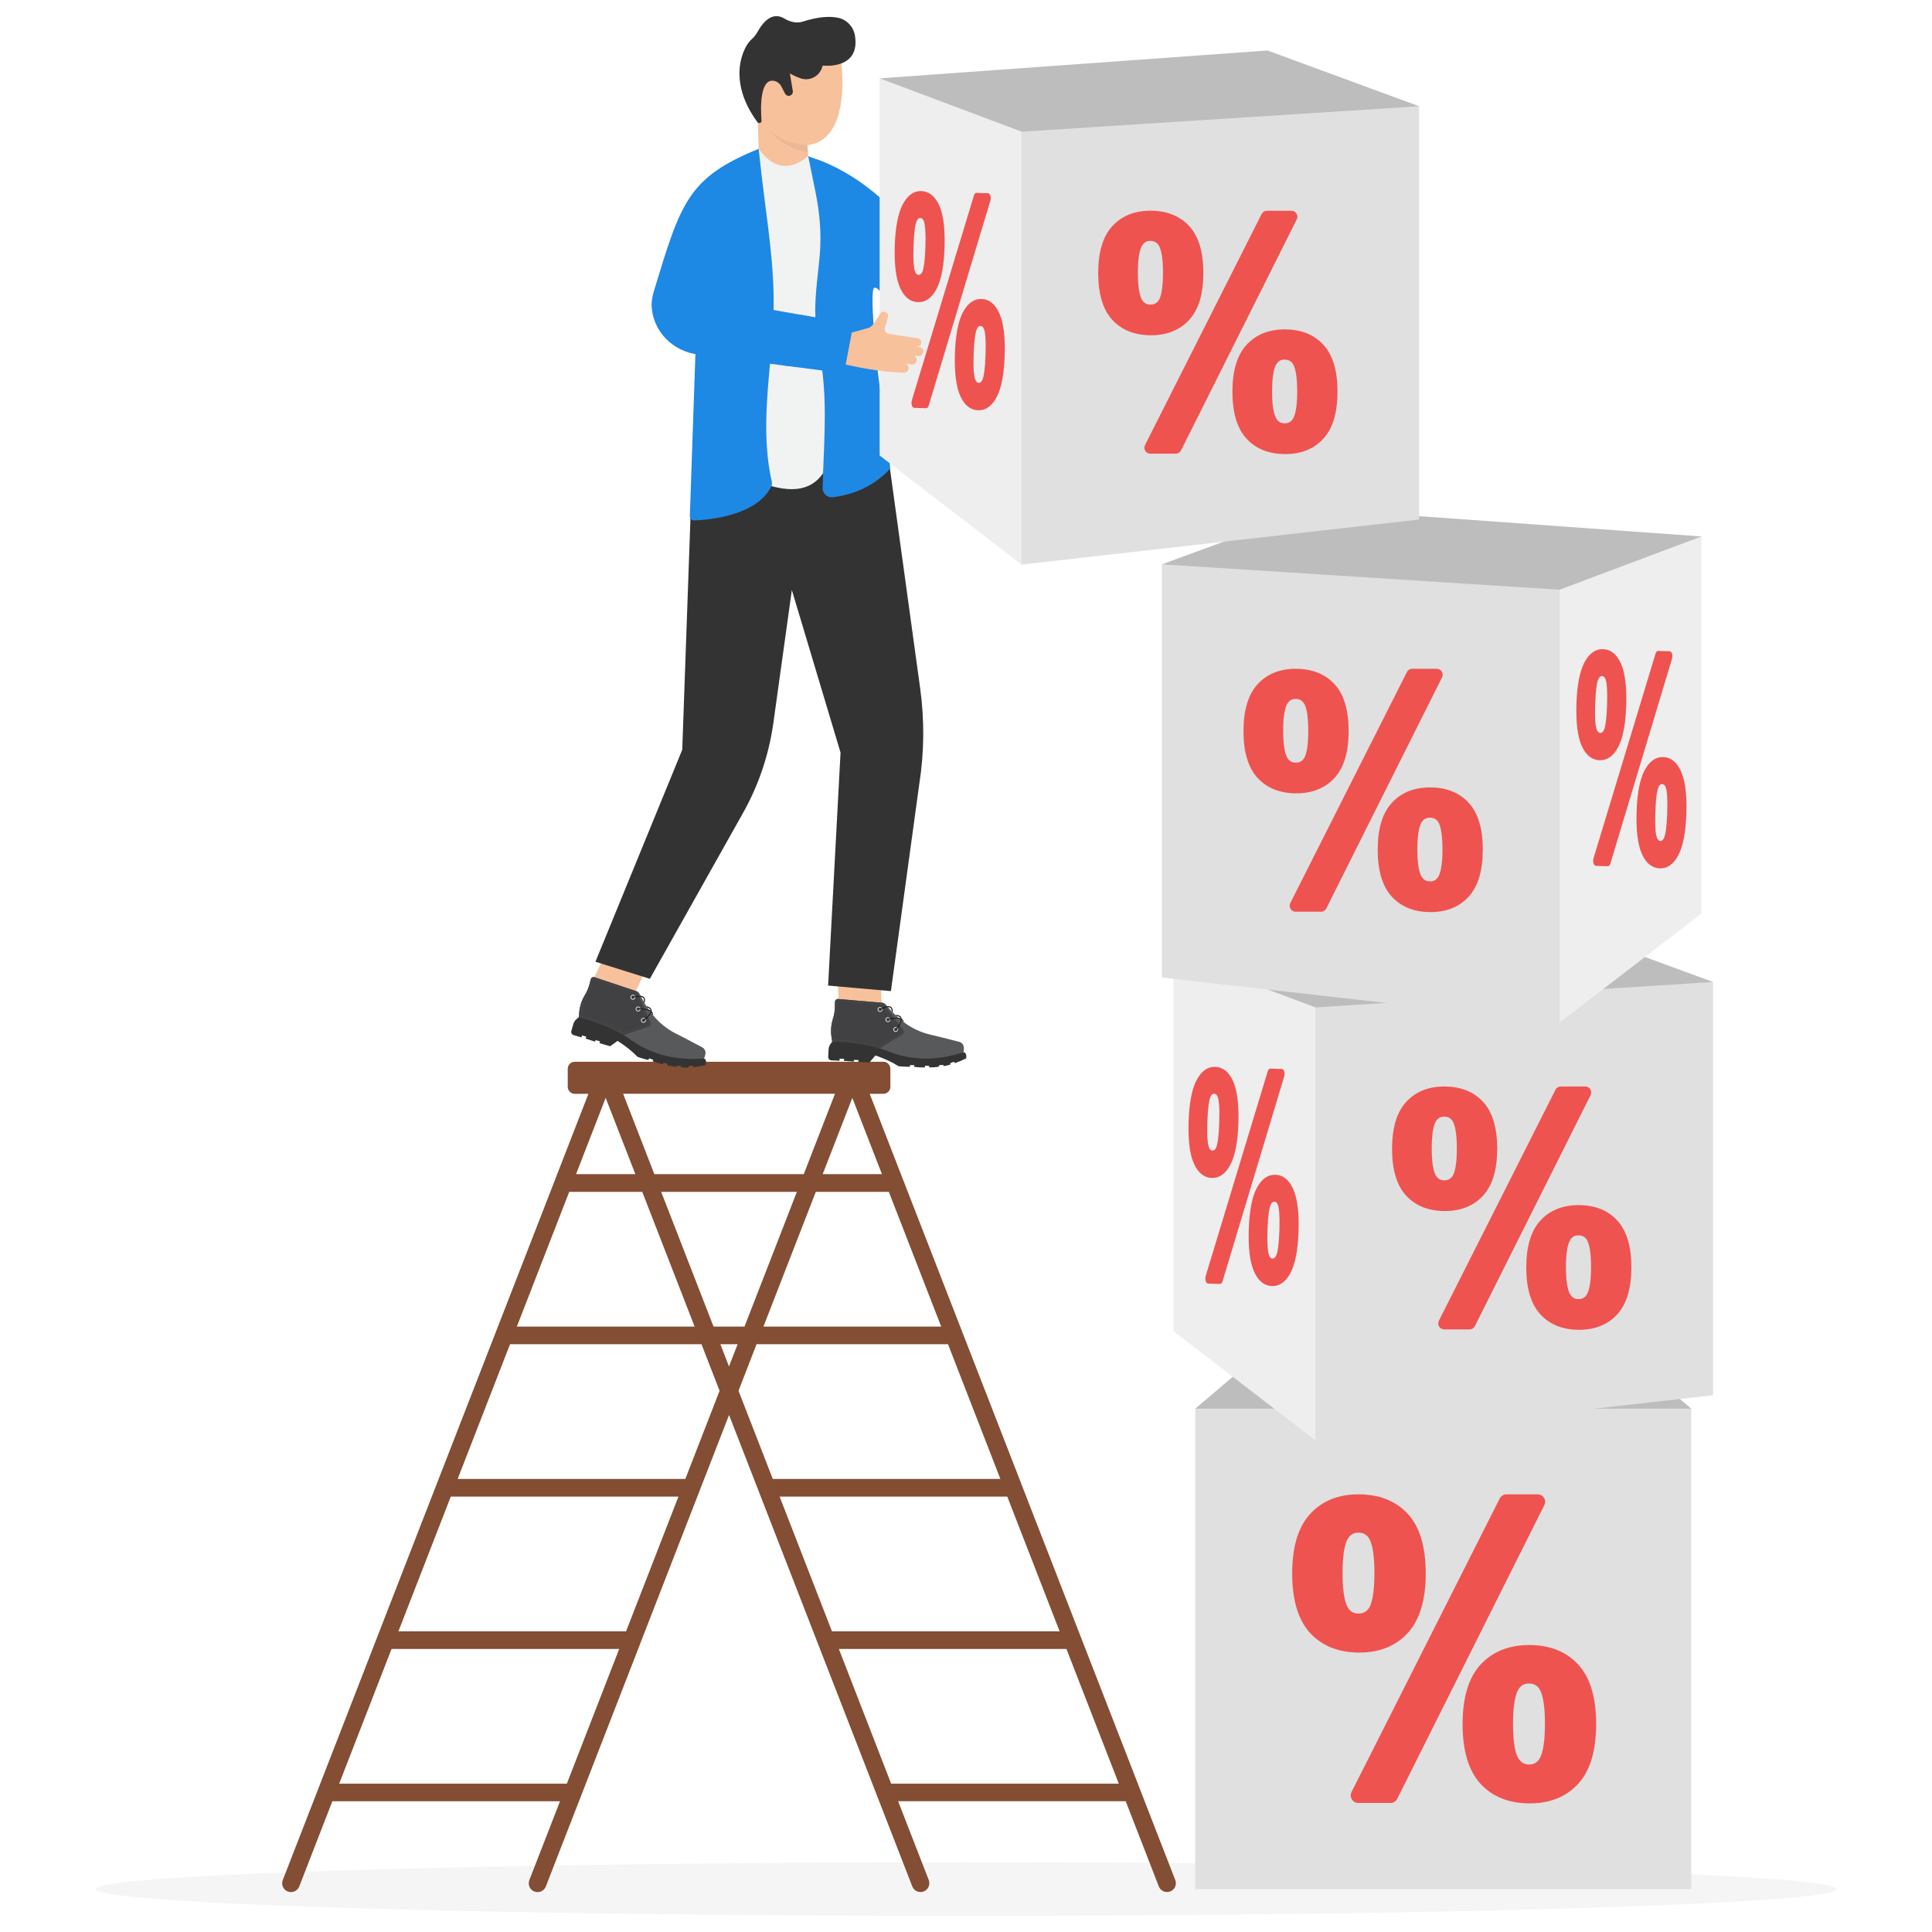 <svg width="698" height="698" viewBox="0 0 698 698" fill="none" xmlns="http://www.w3.org/2000/svg">
<path d="M348.996 692.183C522.674 692.183 663.468 687.85 663.468 682.504C663.468 677.159 522.674 672.825 348.996 672.825C175.317 672.825 34.523 677.159 34.523 682.504C34.523 687.85 175.317 692.183 348.996 692.183Z" fill="#F5F5F5"/>
<path d="M583.197 485.226H459.674L431.824 508.934C496.459 535.947 558.93 551.024 611.024 508.934L583.197 485.226Z" fill="#BDBDBD"/>
<path d="M611.024 508.935H431.824V682.527H611.024V508.935Z" fill="#E0E0E0"/>
<path d="M557.816 541.158C557.328 540.343 556.467 539.878 555.513 539.878H544.252C543.228 539.878 542.298 540.436 541.832 541.367L488.296 647.417C487.877 648.254 487.9 649.255 488.412 650.069C488.901 650.883 489.761 651.372 490.715 651.372H502.372C503.396 651.372 504.326 650.813 504.792 649.883L557.909 543.833C558.375 542.949 558.328 541.972 557.816 541.158ZM508.654 546.974C504.35 542.274 498.324 539.878 490.808 539.878C483.503 539.878 477.616 542.274 473.289 546.998C469.008 551.697 466.844 558.91 466.844 568.449C466.844 578.035 469.008 585.271 473.289 589.948C477.593 594.648 483.596 597.044 491.134 597.044C498.44 597.044 504.35 594.648 508.654 589.925C512.935 585.225 515.099 578.012 515.099 568.473C515.099 558.864 512.935 551.628 508.654 546.974ZM487.109 581.037C486.155 579.617 485.038 576.267 485.038 568.333C485.038 560.376 486.178 557.025 487.109 555.653C488.016 554.327 489.203 553.722 490.808 553.722C492.46 553.722 493.647 554.35 494.554 555.699C495.462 557.072 496.555 560.376 496.555 568.333C496.555 576.29 495.462 579.641 494.554 581.013C493.647 582.34 492.437 582.945 490.785 582.945C489.18 582.945 488.016 582.316 487.109 581.037ZM570.241 601.442C565.936 596.718 559.98 594.322 552.512 594.322C545.113 594.322 539.18 596.718 534.852 601.442C530.571 606.141 528.407 613.354 528.407 622.893C528.407 632.479 530.571 639.738 534.852 644.415C539.157 649.138 545.159 651.535 552.721 651.535C560.027 651.535 565.913 649.138 570.218 644.415C574.499 639.715 576.662 632.479 576.662 622.893C576.686 613.354 574.522 606.141 570.241 601.442ZM548.696 635.457C547.742 634.085 546.625 630.781 546.625 622.847C546.625 614.89 547.765 611.539 548.719 610.143C549.58 608.84 550.767 608.235 552.395 608.235C554.047 608.235 555.257 608.84 556.141 610.143C557.072 611.563 558.165 614.913 558.165 622.87C558.165 630.827 557.025 634.178 556.095 635.574C555.234 636.877 554.047 637.482 552.419 637.482C550.79 637.458 549.627 636.807 548.696 635.457Z" fill="#EF5350"/>
<path d="M447.666 386.18L423.98 344.719L564.069 334.645L618.885 354.77L563.79 386.18H447.666Z" fill="#BDBDBD"/>
<path d="M423.98 480.968L475.237 520.359C506.228 474.291 505.46 422.01 475.237 363.96L423.98 344.695V480.968Z" fill="#EEEEEE"/>
<path d="M618.887 504.073L475.215 520.359V363.961L618.887 354.771V504.073Z" fill="#E0E0E0"/>
<path d="M574.564 393.532C574.168 392.904 573.494 392.531 572.749 392.531H563.884C563.07 392.531 562.349 392.973 561.977 393.695L519.841 477.175C519.515 477.85 519.538 478.618 519.934 479.269C520.329 479.898 521.004 480.293 521.748 480.293H530.939C531.753 480.293 532.474 479.851 532.847 479.107L574.68 395.602C574.983 394.951 574.959 394.16 574.564 393.532ZM535.848 398.115C532.451 394.416 527.728 392.531 521.795 392.531C516.048 392.531 511.395 394.416 507.998 398.139C504.624 401.838 502.926 407.515 502.926 415.03C502.926 422.592 504.624 428.269 507.998 431.945C511.395 435.644 516.118 437.529 522.051 437.529C527.798 437.529 532.451 435.644 535.848 431.922C539.222 428.222 540.92 422.545 540.92 415.03C540.92 407.468 539.222 401.791 535.848 398.115ZM518.887 424.918C518.142 423.802 517.258 421.173 517.258 414.914C517.258 408.655 518.142 406.026 518.887 404.932C519.608 403.885 520.539 403.42 521.795 403.42C523.098 403.42 524.029 403.909 524.75 404.979C525.471 406.072 526.332 408.678 526.332 414.937C526.332 421.196 525.471 423.848 524.773 424.918C524.052 425.965 523.098 426.431 521.795 426.431C520.515 426.431 519.608 425.942 518.887 424.918ZM584.336 440.996C580.939 437.273 576.262 435.388 570.376 435.388C564.536 435.388 559.883 437.273 556.486 440.996C553.112 444.695 551.413 450.372 551.413 457.887C551.413 465.449 553.112 471.149 556.486 474.825C559.883 478.548 564.606 480.433 570.539 480.433C576.286 480.433 580.939 478.548 584.313 474.825C587.686 471.126 589.385 465.426 589.385 457.887C589.408 450.372 587.709 444.695 584.336 440.996ZM567.374 467.776C566.63 466.705 565.746 464.1 565.746 457.841C565.746 451.582 566.63 448.953 567.374 447.836C568.049 446.812 568.98 446.324 570.283 446.324C571.586 446.324 572.54 446.812 573.238 447.813C573.959 448.93 574.82 451.559 574.82 457.841C574.82 464.1 573.936 466.729 573.191 467.845C572.516 468.869 571.586 469.335 570.283 469.335C569.026 469.335 568.096 468.846 567.374 467.776Z" fill="#EF5350"/>
<path d="M463.977 387.134C463.814 386.552 463.488 386.203 463.139 386.203L458.928 386.064C458.556 386.04 458.184 386.436 457.997 387.087L435.615 460.936C435.429 461.517 435.429 462.215 435.592 462.797C435.754 463.379 436.08 463.728 436.429 463.728L440.78 463.867C441.152 463.891 441.525 463.495 441.711 462.844L463.93 388.995C464.14 388.414 464.14 387.716 463.977 387.134ZM445.503 390.624C443.991 387.273 441.804 385.505 439.012 385.435C436.29 385.342 434.033 386.971 432.311 390.228C430.613 393.462 429.635 398.511 429.426 405.212C429.217 411.959 429.845 417.055 431.334 420.382C432.823 423.732 435.01 425.477 437.825 425.57C440.547 425.663 442.804 424.035 444.526 420.777C446.224 417.543 447.202 412.495 447.411 405.794C447.644 399.07 446.992 393.951 445.503 390.624ZM436.685 414.286C436.359 413.286 436.01 410.912 436.197 405.328C436.383 399.744 436.871 397.394 437.267 396.441C437.639 395.533 438.081 395.114 438.686 395.138C439.291 395.161 439.733 395.626 440.036 396.58C440.338 397.557 440.687 399.907 440.501 405.491C440.315 411.075 439.826 413.425 439.477 414.379C439.105 415.287 438.64 415.705 438.035 415.682C437.43 415.659 436.988 415.217 436.685 414.286ZM467.234 429.642C465.745 426.268 463.558 424.5 460.789 424.43C458.021 424.337 455.764 425.966 454.042 429.223C452.344 432.457 451.366 437.506 451.157 444.207C450.948 450.954 451.576 456.05 453.065 459.4C454.554 462.774 456.741 464.542 459.556 464.635C462.278 464.728 464.535 463.1 466.257 459.842C467.956 456.608 468.933 451.536 469.142 444.789C469.375 438.088 468.723 432.992 467.234 429.642ZM458.416 453.258C458.09 452.281 457.741 449.954 457.928 444.37C458.114 438.786 458.602 436.459 458.998 435.459C459.347 434.551 459.812 434.133 460.417 434.156C461.045 434.179 461.464 434.621 461.767 435.529C462.069 436.529 462.418 438.902 462.232 444.486C462.046 450.07 461.557 452.397 461.162 453.397C460.813 454.305 460.347 454.7 459.742 454.7C459.161 454.7 458.742 454.235 458.416 453.258Z" fill="#EF5350"/>
<path d="M591.012 235.272L614.698 193.811L474.609 183.736L419.793 203.885L474.888 235.272H591.012Z" fill="#BDBDBD"/>
<path d="M614.697 330.06L563.441 369.451C532.45 323.383 533.217 271.102 563.441 213.052L614.697 193.811V330.06Z" fill="#EEEEEE"/>
<path d="M419.793 353.165L563.465 369.451V213.053L419.793 203.886V353.165Z" fill="#E0E0E0"/>
<path d="M520.888 242.625C520.493 241.996 519.818 241.624 519.073 241.624H510.209C509.394 241.624 508.673 242.066 508.301 242.787L466.165 326.268C465.839 326.943 465.862 327.711 466.258 328.362C466.653 328.99 467.328 329.386 468.073 329.386H477.263C478.077 329.386 478.799 328.944 479.171 328.199L521.004 244.695C521.307 244.044 521.284 243.276 520.888 242.625ZM482.172 247.208C478.775 243.509 474.052 241.624 468.119 241.624C462.372 241.624 457.719 243.509 454.322 247.231C450.948 250.931 449.25 256.608 449.25 264.123C449.25 271.685 450.948 277.362 454.322 281.038C457.719 284.737 462.442 286.622 468.375 286.622C474.122 286.622 478.775 284.737 482.172 281.014C485.546 277.315 487.244 271.638 487.244 264.123C487.244 256.584 485.546 250.884 482.172 247.208ZM465.211 274.011C464.466 272.894 463.582 270.265 463.582 264.007C463.582 257.748 464.466 255.119 465.211 254.025C465.932 252.978 466.863 252.513 468.119 252.513C469.422 252.513 470.353 253.001 471.074 254.072C471.795 255.165 472.656 257.771 472.656 264.03C472.656 270.289 471.795 272.941 471.097 274.011C470.376 275.058 469.422 275.524 468.119 275.524C466.863 275.524 465.932 275.035 465.211 274.011ZM530.66 290.088C527.263 286.366 522.587 284.481 516.7 284.481C510.86 284.481 506.207 286.366 502.81 290.088C499.436 293.788 497.738 299.465 497.738 306.98C497.738 314.542 499.436 320.242 502.81 323.918C506.207 327.641 510.93 329.525 516.863 329.525C522.61 329.525 527.263 327.641 530.637 323.918C534.01 320.219 535.709 314.518 535.709 306.98C535.732 299.488 534.034 293.788 530.66 290.088ZM513.699 316.868C512.954 315.798 512.07 313.192 512.07 306.934C512.07 300.675 512.954 298.046 513.699 296.929C514.373 295.905 515.304 295.417 516.607 295.417C517.91 295.417 518.864 295.905 519.562 296.906C520.283 298.022 521.144 300.652 521.144 306.934C521.144 313.192 520.26 315.821 519.515 316.938C518.841 317.962 517.91 318.427 516.607 318.427C515.351 318.451 514.42 317.939 513.699 316.868Z" fill="#EF5350"/>
<path d="M604.09 236.226C603.927 235.644 603.602 235.295 603.253 235.295L599.041 235.155C598.669 235.132 598.297 235.528 598.111 236.179L575.728 310.028C575.542 310.609 575.542 311.307 575.705 311.889C575.868 312.471 576.194 312.82 576.543 312.82L580.893 312.959C581.266 312.982 581.638 312.587 581.824 311.935L604.044 238.087C604.253 237.505 604.253 236.807 604.09 236.226ZM585.617 239.716C584.104 236.365 581.917 234.597 579.125 234.527C576.403 234.434 574.146 236.063 572.424 239.32C570.726 242.554 569.749 247.603 569.539 254.304C569.33 261.051 569.958 266.147 571.447 269.474C572.936 272.824 575.123 274.569 577.939 274.662C580.661 274.755 582.918 273.127 584.639 269.869C586.338 266.635 587.315 261.586 587.524 254.886C587.734 248.161 587.106 243.043 585.617 239.716ZM576.798 263.401C576.473 262.401 576.124 260.027 576.31 254.443C576.496 248.859 576.985 246.51 577.38 245.556C577.752 244.648 578.194 244.229 578.799 244.253C579.404 244.276 579.846 244.741 580.149 245.695C580.451 246.672 580.8 249.022 580.614 254.606C580.428 260.19 579.939 262.54 579.59 263.494C579.218 264.402 578.753 264.82 578.148 264.797C577.543 264.751 577.101 264.309 576.798 263.401ZM607.348 278.734C605.858 275.36 603.671 273.592 600.903 273.522C598.134 273.429 595.877 275.058 594.155 278.315C592.457 281.549 591.48 286.598 591.27 293.299C591.061 300.046 591.689 305.142 593.178 308.492C594.667 311.866 596.854 313.634 599.67 313.727C602.392 313.82 604.649 312.191 606.37 308.934C608.069 305.7 609.046 300.628 609.255 293.88C609.488 287.18 608.837 282.084 607.348 278.734ZM598.53 302.373C598.204 301.396 597.855 299.069 598.041 293.485C598.227 287.901 598.716 285.574 599.111 284.574C599.46 283.666 599.926 283.248 600.53 283.271C601.159 283.294 601.577 283.736 601.88 284.644C602.182 285.644 602.531 288.017 602.345 293.601C602.159 299.185 601.671 301.512 601.275 302.512C600.926 303.42 600.461 303.815 599.856 303.815C599.274 303.792 598.855 303.327 598.53 302.373Z" fill="#EF5350"/>
<path d="M424.611 679.246L411.838 646.37V646.347L369.05 536.273C369.05 536.273 369.05 536.273 369.05 536.249L326.263 426.198C326.263 426.175 326.263 426.175 326.24 426.151L314.211 395.183H319.143C320.539 395.183 321.679 394.043 321.679 392.647V386.133C321.679 384.737 320.539 383.597 319.143 383.597H207.649C206.253 383.597 205.113 384.737 205.113 386.133V392.647C205.113 394.043 206.253 395.183 207.649 395.183H212.582L200.553 426.128C200.53 426.151 200.53 426.175 200.53 426.221L157.742 536.226C157.742 536.249 157.719 536.273 157.719 536.273L114.955 646.324C114.955 646.347 114.932 646.37 114.932 646.394L102.158 679.246C101.856 680.037 101.879 680.898 102.205 681.689C102.554 682.48 103.182 683.062 103.973 683.364C104.345 683.504 104.741 683.574 105.136 683.574C106.463 683.574 107.626 682.783 108.115 681.55L120.074 650.768H202.321L191.246 679.246C190.944 680.037 190.967 680.898 191.293 681.689C191.642 682.48 192.27 683.062 193.061 683.364C193.433 683.504 193.829 683.574 194.225 683.574C195.551 683.574 196.714 682.783 197.203 681.55L209.93 648.813L231.312 593.788C231.335 593.765 231.335 593.741 231.335 593.695L263.396 511.214L274.076 538.692L329.59 681.526C330.079 682.759 331.242 683.551 332.568 683.551C332.964 683.551 333.359 683.481 333.731 683.341C335.36 682.713 336.174 680.852 335.546 679.223L324.471 650.745H406.696L418.655 681.526C419.143 682.759 420.307 683.551 421.633 683.551C422.028 683.551 422.424 683.481 422.796 683.341C423.587 683.039 424.216 682.434 424.565 681.643C424.89 680.921 424.914 680.037 424.611 679.246ZM363.908 540.693L382.824 589.367H300.576L281.661 540.693H363.908ZM268.98 479.269H257.789L238.873 430.595H287.896L268.98 479.269ZM275.821 479.269L294.737 430.595H321.121L340.037 479.269H275.821ZM290.386 424.197H236.407L225.123 395.16H301.67L290.386 424.197ZM232.033 430.595L250.949 479.269H186.733L205.648 430.595H232.033ZM266.491 485.644L263.373 493.671L260.255 485.644H266.491ZM297.226 424.197L307.929 396.649L318.631 424.197H297.226ZM229.543 424.197H208.115L218.817 396.649L229.543 424.197ZM143.945 589.367L162.861 540.693H245.109L226.193 589.367H143.945ZM141.456 595.742H223.703L204.788 644.416H122.54L141.456 595.742ZM165.351 534.318L184.266 485.644H253.438L259.976 502.466L247.598 534.318H165.351ZM273.331 485.644H342.503L361.419 534.318H279.194L266.817 502.466L273.331 485.644ZM303.066 595.742H385.29L404.206 644.416H321.959L303.066 595.742Z" fill="#834E34"/>
<path d="M291.994 56.421C285.41 67.659 279.454 66.542 274.079 53.769L273.684 40.855L290.878 41.972L291.994 56.421Z" fill="#F7C19B"/>
<path d="M303.765 21.427C303.765 21.427 306.72 39.599 299.437 48.37C295.668 52.907 289.014 53.791 284.081 50.557C280.312 48.091 274.891 43.647 271.238 36.9C270.912 36.318 274.844 21.078 274.844 21.078L279.451 16.472L293.853 17.053L303.765 21.427Z" fill="#F7C19B"/>
<path d="M286.432 32.898L285.362 26.523C285.362 26.523 287.084 27.57 289.271 28.315C292.435 29.385 295.902 27.663 296.972 24.476L297.228 23.685C297.228 23.685 310.885 25.383 308.884 12.889C308.373 9.725 306.023 7.142 302.882 6.444C300.113 5.839 295.971 5.886 289.992 7.817C287.758 8.538 285.292 7.863 283.291 6.653C281.104 5.351 277.451 4.815 273.775 11.353C273.147 12.493 272.332 13.517 271.355 14.378C268.633 16.798 262.374 28.873 273.659 44.136C274.147 44.788 275.194 44.415 275.124 43.601C274.752 38.575 274.589 28.431 279.545 29.199C280.732 29.385 281.732 30.176 282.291 31.246L283.64 33.829C284.012 34.527 284.873 34.829 285.594 34.48C286.199 34.201 286.548 33.55 286.432 32.898Z" fill="#333333"/>
<path d="M376.637 89.669L379.964 84.109C380.499 83.225 380.639 82.154 380.359 81.177L379.15 76.919C378.917 76.105 379.382 75.267 380.173 75.011C380.825 74.802 381.546 75.058 381.918 75.64L384.082 78.944C384.664 79.828 385.874 79.99 386.665 79.316L394.715 72.429C395.343 71.894 396.297 71.94 396.832 72.568C397.367 73.173 397.367 74.104 396.786 74.662L392.598 78.897L397.344 74.127C398.019 73.429 399.159 73.476 399.787 74.22C400.369 74.895 400.299 75.895 399.671 76.501L392.505 83.364L398.158 77.85C398.81 77.198 399.88 77.222 400.508 77.897C401.137 78.571 401.09 79.618 400.439 80.223L392.691 87.459L398.531 81.968C399.182 81.363 400.206 81.386 400.834 82.015C401.439 82.643 401.462 83.62 400.881 84.272C396.506 89.134 391.016 93.788 384.92 98.348L376.637 89.669Z" fill="#F7C19B"/>
<path d="M221.935 337.841L211.684 359.451L225.852 366.172L236.103 344.563L221.935 337.841Z" fill="#F7C19B"/>
<path d="M212.278 365.216L209.137 367.449L208.253 368.217C207.741 368.659 207.346 369.264 207.16 369.916L206.415 372.475C206.229 373.103 206.601 373.778 207.23 373.964L210.068 374.802L210.277 374.08L211.813 374.522L211.604 375.244L215.001 376.337L215.163 375.756L216.769 376.221L216.583 376.872L220.422 377.989L223.121 376.058C225.913 377.85 228.332 379.734 230.287 381.782C230.38 381.898 234.242 383.061 234.289 382.968L234.452 382.387L235.964 382.829L235.801 383.41C237.011 383.876 238.244 384.225 239.5 384.504L239.687 383.899L241.152 384.341L241.013 384.83C242.316 385.202 243.502 385.411 244.549 385.411L244.689 384.946L246.225 385.202L246.108 385.621C247.016 385.76 247.876 385.76 248.737 385.667L248.807 385.155L250.273 384.992L250.413 385.551C252.018 385.388 253.484 385.155 254.81 384.83C254.81 384.83 255.624 382.945 254.438 382.48L239.384 376.198L220.212 367.566L212.278 365.216Z" fill="#333333"/>
<path d="M209.788 362.936C209.509 363.89 209.323 364.89 209.253 365.891L209.137 367.45C215.163 369.102 220.607 371.196 225.214 373.918C226.168 374.476 227.099 375.081 227.983 375.709C235.544 381.107 244.386 383.201 254.39 382.433L254.809 381.037C255.112 379.99 254.646 378.897 253.692 378.385L247.41 375.058C246.294 374.476 245.154 373.918 244.037 373.336C240.872 371.731 238.174 369.497 235.87 366.705C235.754 366.542 235.614 366.403 235.498 366.24C235.428 366.147 235.358 366.054 235.288 365.961C234.684 367.357 232.752 368.753 232.636 368.822C232.59 368.869 232.496 368.869 232.45 368.846C232.427 368.822 232.38 368.799 232.38 368.776C232.31 368.683 232.334 368.566 232.427 368.497C233.101 368.008 234.66 366.705 235.009 365.588C234.963 365.518 234.916 365.449 234.846 365.379C233.776 364.704 231.659 364.588 230.775 364.611C230.658 364.611 230.589 364.518 230.565 364.425C230.565 364.309 230.658 364.216 230.751 364.216C230.868 364.216 232.892 364.169 234.358 364.727C234.172 364.471 234.009 364.216 233.823 363.96C233.706 363.797 233.613 363.634 233.497 363.448C233.264 363.099 233.032 362.726 232.822 362.354C232.729 362.215 232.636 362.052 232.566 361.889C232.241 361.33 231.938 360.749 231.636 360.167C230.682 359.958 229.286 360.26 228.681 360.446C228.588 360.47 228.471 360.423 228.448 360.307C228.425 360.214 228.471 360.097 228.564 360.074C228.657 360.051 230.17 359.585 231.426 359.748C231.31 359.516 231.194 359.26 231.077 359.027C230.891 358.632 230.542 358.329 230.123 358.189L214.767 353.048C214.209 352.861 213.604 353.187 213.441 353.769L212.952 355.607C212.603 356.98 212.045 358.283 211.301 359.492C210.672 360.563 210.137 361.726 209.788 362.936Z" fill="#58595B"/>
<path d="M232.358 368.776C232.381 368.8 232.404 368.823 232.428 368.846C232.498 368.869 232.567 368.869 232.614 368.823C232.707 368.753 234.638 367.38 235.266 365.961C235.173 365.845 235.08 365.728 234.987 365.589C234.638 366.706 233.079 368.009 232.404 368.497C232.311 368.567 232.288 368.683 232.358 368.776ZM230.566 364.449C230.566 364.565 230.659 364.635 230.776 364.635C231.66 364.612 233.754 364.728 234.847 365.403C234.685 365.193 234.545 364.961 234.382 364.751C232.916 364.216 230.892 364.239 230.776 364.239C230.659 364.239 230.566 364.332 230.566 364.449Z" fill="#231F20"/>
<path d="M228.472 360.33C228.495 360.423 228.611 360.493 228.705 360.469C229.309 360.283 230.705 359.981 231.659 360.19C231.59 360.051 231.52 359.911 231.45 359.771C230.217 359.632 228.681 360.074 228.588 360.097C228.495 360.12 228.425 360.237 228.472 360.33Z" fill="#303030"/>
<path d="M209.788 362.936C209.509 363.89 209.323 364.89 209.253 365.891L209.137 367.45C215.163 369.102 220.607 371.196 225.214 373.918L234.451 370.87C234.986 370.684 235.242 370.102 235.033 369.59L230.147 358.189L214.791 353.048C214.232 352.861 213.627 353.187 213.464 353.769L212.976 355.607C212.627 356.98 212.068 358.283 211.324 359.492C210.672 360.563 210.137 361.726 209.788 362.936Z" fill="#414042"/>
<path d="M229.659 358.794L229.799 358.724L229.752 358.585L229.59 358.538L229.543 358.701L229.613 358.724L229.659 358.794Z" fill="#58595B"/>
<path d="M209.812 366.495L209.975 366.518L209.952 366.751L209.789 366.728L209.812 366.495ZM209.859 366.03L210.022 366.053L209.998 366.285L209.836 366.262L209.859 366.03ZM209.905 365.564L210.068 365.587C210.068 365.657 210.045 365.75 210.045 365.82L209.882 365.797C209.882 365.704 209.882 365.634 209.905 365.564ZM209.952 365.099L210.115 365.122C210.115 365.192 210.092 365.285 210.092 365.355L209.929 365.332C209.929 365.238 209.929 365.169 209.952 365.099ZM210.022 364.634L210.185 364.657C210.161 364.727 210.161 364.82 210.138 364.889L209.975 364.866C209.998 364.773 209.998 364.703 210.022 364.634ZM210.115 364.168L210.278 364.215C210.254 364.285 210.254 364.378 210.231 364.447L210.068 364.424C210.068 364.308 210.092 364.238 210.115 364.168ZM210.208 363.703L210.371 363.749C210.347 363.819 210.324 363.889 210.324 363.982L210.161 363.936C210.185 363.842 210.185 363.773 210.208 363.703ZM210.324 363.238L210.487 363.284C210.464 363.354 210.441 363.424 210.417 363.517L210.254 363.47C210.278 363.4 210.301 363.331 210.324 363.238ZM210.394 363.028C210.417 362.958 210.441 362.889 210.464 362.795L210.627 362.842C210.603 362.912 210.58 362.982 210.557 363.075L210.394 363.028ZM210.534 362.563C210.557 362.493 210.58 362.423 210.603 362.33L210.766 362.4C210.743 362.47 210.72 362.54 210.696 362.609L210.534 362.563ZM210.696 362.121C210.72 362.051 210.743 361.981 210.79 361.911L210.952 361.981C210.929 362.051 210.906 362.121 210.859 362.191L210.696 362.121ZM210.859 361.702C210.883 361.632 210.929 361.562 210.952 361.493L211.115 361.562C211.092 361.632 211.045 361.702 211.022 361.772L210.859 361.702ZM211.045 361.26C211.069 361.19 211.115 361.12 211.139 361.05L211.301 361.12C211.278 361.19 211.232 361.26 211.208 361.33L211.045 361.26ZM211.255 360.841C211.301 360.771 211.325 360.701 211.371 360.632L211.534 360.701C211.488 360.771 211.464 360.841 211.418 360.911L211.255 360.841ZM211.464 360.422C211.511 360.352 211.534 360.283 211.581 360.213L211.743 360.306C211.697 360.376 211.674 360.446 211.627 360.515L211.464 360.422ZM211.697 360.003C211.743 359.934 211.767 359.864 211.813 359.794L211.953 359.887C211.906 359.957 211.883 360.027 211.837 360.097L211.697 360.003ZM211.953 359.608C211.999 359.538 212.023 359.468 212.069 359.399L212.209 359.492C212.162 359.561 212.139 359.631 212.092 359.701L211.953 359.608ZM212.186 359.212C212.232 359.143 212.255 359.073 212.302 359.003L212.465 359.096C212.418 359.166 212.395 359.236 212.348 359.305L212.186 359.212ZM212.395 358.794C212.441 358.724 212.465 358.654 212.511 358.584L212.674 358.654C212.651 358.724 212.604 358.794 212.558 358.863L212.395 358.794ZM212.604 358.375C212.628 358.305 212.674 358.235 212.697 358.165L212.86 358.235C212.837 358.305 212.79 358.375 212.767 358.445L212.604 358.375ZM212.814 357.956C212.837 357.886 212.884 357.816 212.907 357.747L213.07 357.816C213.046 357.886 213 357.956 212.977 358.026L212.814 357.956ZM212.977 357.537C213 357.467 213.023 357.398 213.07 357.328L213.233 357.398C213.209 357.467 213.186 357.537 213.139 357.607L212.977 357.537ZM213.139 357.095C213.163 357.025 213.186 356.956 213.209 356.886L213.372 356.932C213.349 357.002 213.326 357.072 213.302 357.165L213.139 357.095ZM213.302 356.653C213.326 356.583 213.349 356.513 213.372 356.42L213.535 356.467C213.512 356.537 213.488 356.607 213.465 356.7L213.302 356.653ZM213.488 355.978L213.651 356.025C213.628 356.095 213.605 356.164 213.582 356.258L213.419 356.211C213.465 356.141 213.465 356.071 213.488 355.978ZM213.605 355.536L213.768 355.583L213.698 355.815L213.535 355.769L213.605 355.536ZM213.721 355.071L213.884 355.117L213.814 355.35L213.651 355.304L213.721 355.071ZM213.861 354.629L214.024 354.675L213.954 354.908L213.791 354.862L213.861 354.629ZM213.977 354.187L214.14 354.233L214.07 354.466L213.907 354.419L213.977 354.187ZM229.1 358.561L229.147 358.398L229.38 358.468L229.333 358.631L229.1 358.561ZM228.658 358.421L228.705 358.258L228.938 358.328L228.891 358.491L228.658 358.421ZM228.216 358.258L228.263 358.096L228.495 358.165L228.449 358.328L228.216 358.258ZM227.774 358.119L227.821 357.956L228.053 358.026L228.007 358.189L227.774 358.119ZM227.332 357.956L227.379 357.793L227.611 357.863L227.565 358.026L227.332 357.956ZM226.89 357.816L226.937 357.654L227.169 357.723L227.123 357.886L226.89 357.816ZM226.425 357.677L226.471 357.514L226.704 357.584L226.657 357.747L226.425 357.677ZM225.983 357.514L226.029 357.351L226.262 357.421L226.215 357.584L225.983 357.514ZM225.541 357.374L225.587 357.211L225.82 357.281L225.773 357.444L225.541 357.374ZM225.099 357.211L225.145 357.049L225.378 357.118L225.308 357.281L225.099 357.211ZM214.047 353.931C214.093 353.838 214.14 353.768 214.21 353.721L214.326 353.861C214.28 353.908 214.233 353.954 214.21 354.024L214.047 353.931ZM224.656 357.072L224.703 356.909L224.936 356.979L224.889 357.142L224.656 357.072ZM224.214 356.932L224.261 356.769L224.494 356.839L224.447 357.002L224.214 356.932ZM223.772 356.769L223.819 356.607L224.052 356.676L223.982 356.839L223.772 356.769ZM223.33 356.63L223.377 356.467L223.609 356.537L223.54 356.7L223.33 356.63ZM222.888 356.467L222.935 356.304L223.167 356.374L223.098 356.537L222.888 356.467ZM222.446 356.327L222.493 356.164L222.725 356.234L222.656 356.397L222.446 356.327ZM222.004 356.188L222.051 356.025L222.283 356.095L222.237 356.258L222.004 356.188ZM221.562 356.025L221.609 355.862L221.841 355.932L221.795 356.095L221.562 356.025ZM221.097 355.885L221.143 355.722L221.376 355.792L221.329 355.955L221.097 355.885ZM220.655 355.746L220.701 355.583L220.934 355.653L220.887 355.815L220.655 355.746ZM220.213 355.583L220.259 355.42L220.492 355.49L220.445 355.653L220.213 355.583ZM219.77 355.443L219.817 355.28L220.05 355.35L220.003 355.513L219.77 355.443ZM219.328 355.28L219.375 355.117L219.608 355.187L219.561 355.35L219.328 355.28ZM218.886 355.141L218.933 354.978L219.166 355.048L219.119 355.211L218.886 355.141ZM218.444 355.001L218.491 354.838L218.723 354.908L218.677 355.071L218.444 355.001ZM218.002 354.838L218.049 354.675L218.281 354.745L218.235 354.908L218.002 354.838ZM217.56 354.699L217.607 354.536L217.839 354.606L217.793 354.768L217.56 354.699ZM217.118 354.536L217.165 354.373L217.397 354.443L217.351 354.606L217.118 354.536ZM216.676 354.396L216.723 354.233L216.955 354.303L216.909 354.466L216.676 354.396ZM214.442 353.582C214.535 353.559 214.629 353.559 214.722 353.559L214.698 353.721C214.629 353.721 214.559 353.721 214.512 353.745L214.442 353.582ZM216.234 354.257L216.28 354.094L216.513 354.164L216.467 354.326L216.234 354.257ZM215.769 354.094L215.815 353.931L216.048 354.001L216.001 354.164L215.769 354.094ZM215.327 353.954L215.373 353.791L215.606 353.861L215.559 354.024L215.327 353.954ZM214.884 353.791L214.931 353.628L215.164 353.698L215.117 353.861L214.884 353.791Z" fill="#58595B"/>
<path d="M209.77 367.124L209.956 367.17L210.002 367.007L209.956 366.984V366.938H209.793L209.77 367.124Z" fill="#58595B"/>
<path d="M224.687 373.033L224.78 372.894L224.989 373.01L224.896 373.173L224.687 373.033ZM224.291 372.801L224.384 372.638L224.593 372.754L224.5 372.917L224.291 372.801ZM223.895 372.591L223.989 372.428L224.198 372.545L224.105 372.708L223.895 372.591ZM223.477 372.382L223.57 372.219L223.779 372.335L223.686 372.498L223.477 372.382ZM223.081 372.149L223.151 371.986L223.36 372.103L223.291 372.265L223.081 372.149ZM222.662 371.94L222.732 371.777L222.942 371.893L222.872 372.056L222.662 371.94ZM222.244 371.754L222.313 371.591L222.523 371.684L222.453 371.847L222.244 371.754ZM221.848 371.544L221.918 371.381L222.127 371.474L222.057 371.637L221.848 371.544ZM221.429 371.335L221.499 371.172L221.708 371.265L221.639 371.428L221.429 371.335ZM221.01 371.149L221.08 370.986L221.29 371.079L221.22 371.242L221.01 371.149ZM220.592 370.963L220.661 370.8L220.871 370.893L220.801 371.056L220.592 370.963ZM220.173 370.776L220.243 370.614L220.452 370.707L220.382 370.869L220.173 370.776ZM219.754 370.59L219.824 370.427L220.033 370.52L219.963 370.683L219.754 370.59ZM219.312 370.404L219.382 370.241L219.591 370.334L219.521 370.497L219.312 370.404ZM218.893 370.218L218.963 370.055L219.172 370.148L219.103 370.311L218.893 370.218ZM218.474 370.055L218.544 369.892L218.754 369.985L218.684 370.148L218.474 370.055ZM218.056 369.869L218.125 369.706L218.335 369.799L218.265 369.962L218.056 369.869ZM217.613 369.706L217.683 369.543L217.893 369.636L217.823 369.799L217.613 369.706ZM217.195 369.543L217.264 369.38L217.474 369.473L217.404 369.636L217.195 369.543ZM216.753 369.38L216.822 369.218L217.032 369.311L216.962 369.473L216.753 369.38ZM216.334 369.218L216.404 369.055L216.613 369.124L216.543 369.287L216.334 369.218ZM215.892 369.055L215.962 368.892L216.171 368.962L216.101 369.124L215.892 369.055ZM215.45 368.892L215.496 368.729L215.706 368.799L215.636 368.962L215.45 368.892ZM215.031 368.752L215.077 368.589L215.287 368.659L215.24 368.822L215.031 368.752ZM214.589 368.589L214.635 368.426L214.845 368.496L214.798 368.659L214.589 368.589ZM214.147 368.45L214.193 368.287L214.403 368.357L214.356 368.52L214.147 368.45ZM213.705 368.31L213.751 368.147L213.961 368.217L213.914 368.38L213.705 368.31ZM213.263 368.171L213.309 368.008L213.519 368.077L213.472 368.24L213.263 368.171ZM212.844 368.031L212.89 367.868L213.1 367.938L213.053 368.101L212.844 368.031ZM212.402 367.891L212.448 367.728L212.658 367.798L212.611 367.961L212.402 367.891ZM211.96 367.752L212.006 367.589L212.216 367.659L212.169 367.822L211.96 367.752ZM210.238 367.054L210.471 367.124L210.424 367.286L210.191 367.217L210.238 367.054ZM211.518 367.612L211.564 367.449L211.774 367.519L211.727 367.682L211.518 367.612ZM210.68 367.193L210.913 367.263L210.866 367.426L210.633 367.356L210.68 367.193ZM211.076 367.496L211.122 367.333L211.355 367.403L211.308 367.566L211.076 367.496Z" fill="#58595B"/>
<path d="M225.214 373.335L225.377 373.289L225.307 373.126L225.237 373.149L225.167 373.126L225.098 373.266L225.214 373.335Z" fill="#58595B"/>
<path d="M225.547 373.057L225.756 372.987L225.803 373.15L225.593 373.219L225.547 373.057ZM225.989 372.917L226.198 372.847L226.245 373.01L226.035 373.08L225.989 372.917ZM226.408 372.777L226.617 372.708L226.664 372.87L226.454 372.94L226.408 372.777ZM226.85 372.615L227.059 372.545L227.106 372.708L226.896 372.777L226.85 372.615ZM227.292 372.475L227.501 372.405L227.548 372.568L227.338 372.638L227.292 372.475ZM227.734 372.335L227.943 372.266L227.99 372.428L227.78 372.498L227.734 372.335ZM228.176 372.196L228.385 372.126L228.432 372.289L228.223 372.359L228.176 372.196ZM228.595 372.056L228.804 371.986L228.851 372.149L228.641 372.219L228.595 372.056ZM229.037 371.893L229.246 371.823L229.293 371.986L229.083 372.056L229.037 371.893ZM229.479 371.754L229.688 371.684L229.735 371.847L229.525 371.917L229.479 371.754ZM229.921 371.614L230.13 371.544L230.177 371.707L229.968 371.777L229.921 371.614ZM230.363 371.474L230.572 371.405L230.619 371.568L230.41 371.637L230.363 371.474ZM230.805 371.335L231.015 371.265L231.061 371.428L230.852 371.498L230.805 371.335ZM231.224 371.172L231.433 371.102L231.48 371.265L231.27 371.335L231.224 371.172ZM231.666 371.032L231.875 370.963L231.922 371.125L231.713 371.195L231.666 371.032ZM232.108 370.893L232.317 370.823L232.364 370.986L232.155 371.056L232.108 370.893ZM232.55 370.753L232.76 370.683L232.806 370.846L232.597 370.916L232.55 370.753ZM232.992 370.614L233.202 370.544L233.248 370.707L233.039 370.776L232.992 370.614ZM233.411 370.451L233.62 370.381L233.667 370.544L233.458 370.614L233.411 370.451ZM233.853 370.311L234.062 370.241L234.109 370.404L233.9 370.474L233.853 370.311ZM234.249 370.148C234.295 370.125 234.318 370.078 234.342 370.032C234.342 370.009 234.342 370.009 234.365 369.985L234.528 370.032C234.528 370.055 234.505 370.078 234.505 370.078C234.481 370.148 234.435 370.195 234.388 370.265L234.249 370.148ZM234.318 369.706L234.272 369.613L234.435 369.543L234.481 369.636C234.505 369.683 234.505 369.729 234.528 369.776L234.365 369.799C234.342 369.776 234.342 369.729 234.318 369.706ZM234.109 369.194L234.272 369.125L234.365 369.334L234.202 369.404L234.109 369.194ZM233.923 368.752L234.086 368.682L234.179 368.892L234.016 368.962L233.923 368.752ZM233.737 368.333L233.9 368.264L233.993 368.473L233.83 368.543L233.737 368.333ZM233.551 367.915L233.713 367.845L233.807 368.054L233.644 368.124L233.551 367.915ZM233.388 367.496L233.551 367.426L233.644 367.635L233.481 367.705L233.388 367.496ZM233.202 367.077L233.364 367.007L233.458 367.217L233.295 367.286L233.202 367.077ZM233.015 366.635L233.178 366.565L233.271 366.775L233.109 366.844L233.015 366.635ZM232.829 366.216L232.992 366.146L233.085 366.356L232.922 366.426L232.829 366.216ZM232.643 365.797L232.806 365.728L232.899 365.937L232.736 366.007L232.643 365.797ZM232.48 365.379L232.643 365.309L232.736 365.518L232.573 365.588L232.48 365.379ZM232.294 364.96L232.457 364.89L232.55 365.099L232.387 365.169L232.294 364.96ZM232.108 364.518L232.271 364.448L232.364 364.657L232.201 364.727L232.108 364.518ZM231.922 364.099L232.085 364.029L232.178 364.239L232.015 364.308L231.922 364.099ZM231.736 363.68L231.899 363.61L231.992 363.82L231.829 363.89L231.736 363.68ZM231.573 363.261L231.736 363.192L231.829 363.401L231.666 363.471L231.573 363.261ZM231.387 362.819L231.55 362.749L231.643 362.959L231.48 363.029L231.387 362.819ZM231.201 362.4L231.364 362.331L231.457 362.54L231.294 362.61L231.201 362.4ZM231.015 361.982L231.177 361.912L231.27 362.121L231.108 362.191L231.015 361.982ZM230.828 361.563L230.991 361.493L231.084 361.702L230.921 361.772L230.828 361.563ZM230.642 361.144L230.805 361.074L230.898 361.284L230.735 361.353L230.642 361.144ZM230.479 360.702L230.642 360.632L230.735 360.842L230.572 360.911L230.479 360.702ZM230.293 360.283L230.456 360.213L230.549 360.423L230.386 360.493L230.293 360.283ZM230.107 359.864L230.27 359.795L230.363 360.004L230.2 360.074L230.107 359.864ZM229.921 359.446L230.084 359.376L230.177 359.585L230.014 359.655L229.921 359.446ZM229.735 359.027L229.898 358.957L229.991 359.166L229.828 359.236L229.735 359.027Z" fill="#58595B"/>
<path d="M231.632 368.264C231.818 367.822 232.353 367.612 232.819 367.798C233.261 367.985 233.47 368.52 233.284 368.985C233.098 369.427 232.563 369.637 232.097 369.45C231.632 369.241 231.423 368.729 231.632 368.264ZM231.888 368.38C231.748 368.683 231.888 369.055 232.214 369.194C232.516 369.334 232.888 369.194 233.028 368.869C233.168 368.566 233.028 368.194 232.702 368.054C232.377 367.915 232.028 368.078 231.888 368.38Z" fill="#E6E7E8"/>
<path d="M229.701 364.169C229.887 363.727 230.422 363.518 230.887 363.704C231.329 363.89 231.539 364.425 231.353 364.89C231.167 365.332 230.631 365.542 230.166 365.356C229.724 365.146 229.515 364.611 229.701 364.169ZM229.957 364.285C229.817 364.588 229.957 364.96 230.282 365.1C230.585 365.239 230.957 365.1 231.097 364.774C231.236 364.472 231.097 364.099 230.771 363.96C230.445 363.82 230.096 363.96 229.957 364.285Z" fill="#E6E7E8"/>
<path d="M232.404 368.497C232.31 368.567 232.287 368.683 232.357 368.776C232.38 368.8 232.404 368.823 232.427 368.846C232.497 368.87 232.566 368.87 232.613 368.823C232.706 368.753 234.637 367.38 235.265 365.961C235.289 365.915 235.312 365.868 235.312 365.822C235.358 365.659 235.405 365.519 235.428 365.356C235.451 365.193 235.451 365.031 235.405 364.868C235.242 364.216 234.614 363.751 233.52 363.472C233.637 363.635 233.73 363.797 233.846 363.984C234.544 364.216 234.94 364.542 235.033 364.961C235.033 365.007 235.056 365.031 235.056 365.077C235.079 365.217 235.056 365.356 235.009 365.519C235.009 365.542 234.986 365.566 234.986 365.612C234.637 366.706 233.078 368.009 232.404 368.497Z" fill="#231F20"/>
<path d="M230.566 364.449C230.566 364.565 230.659 364.635 230.776 364.635C231.66 364.611 233.754 364.728 234.847 365.402C234.917 365.449 234.964 365.472 235.034 365.519C235.15 365.612 235.266 365.728 235.336 365.845C235.359 365.891 235.406 365.938 235.429 366.007C235.476 366.077 235.499 366.17 235.499 366.263C235.615 366.426 235.755 366.566 235.871 366.729C235.941 366.403 235.894 366.124 235.778 365.845C235.708 365.682 235.592 365.519 235.452 365.402C235.336 365.286 235.22 365.193 235.08 365.1C234.871 364.984 234.638 364.867 234.405 364.774C232.94 364.239 230.915 364.262 230.799 364.262C230.659 364.239 230.566 364.332 230.566 364.449Z" fill="#231F20"/>
<path d="M227.8 360.028C227.939 359.562 228.451 359.283 228.916 359.423C229.382 359.562 229.661 360.074 229.521 360.54C229.382 361.005 228.87 361.284 228.405 361.144C227.916 361.005 227.66 360.493 227.8 360.028ZM228.056 360.097C227.962 360.423 228.149 360.772 228.474 360.865C228.8 360.958 229.149 360.772 229.242 360.446C229.335 360.121 229.149 359.772 228.823 359.679C228.498 359.586 228.149 359.772 228.056 360.097Z" fill="#E6E7E8"/>
<path d="M228.476 360.33C228.499 360.423 228.616 360.493 228.709 360.469C229.314 360.283 230.71 359.981 231.664 360.19C231.989 360.26 232.268 360.376 232.431 360.586C232.687 360.888 232.734 361.33 232.571 361.912C232.664 362.075 232.757 362.214 232.827 362.377C233.153 361.47 233.106 360.795 232.711 360.33C232.408 359.981 231.943 359.818 231.431 359.771C230.198 359.632 228.662 360.074 228.569 360.097C228.499 360.12 228.429 360.237 228.476 360.33Z" fill="#231F20"/>
<path d="M317.879 345.861L302.371 346.454L303.285 370.356L318.793 369.763L317.879 345.861Z" fill="#F7C19B"/>
<path d="M303.21 373.36L300.674 376.292L299.999 377.246C299.603 377.804 299.371 378.479 299.347 379.154L299.208 381.829C299.185 382.481 299.696 383.063 300.348 383.086L303.303 383.225L303.349 382.458L304.955 382.527L304.908 383.272L308.468 383.528L308.491 382.923L310.166 382.993L310.143 383.667L314.122 383.83L316.286 381.318C319.403 382.388 322.219 383.667 324.592 385.18C324.708 385.273 328.733 385.482 328.756 385.389L328.78 384.784L330.339 384.854L330.315 385.459C331.618 385.622 332.898 385.668 334.154 385.645L334.178 385.017L335.713 385.087L335.69 385.599C337.039 385.668 338.226 385.575 339.273 385.319L339.296 384.831L340.832 384.714L340.809 385.157C341.716 385.087 342.554 384.877 343.368 384.598L343.321 384.086L344.717 383.598L344.973 384.11C346.486 383.574 347.858 382.993 349.068 382.365C349.068 382.365 349.417 380.34 348.161 380.177L332.037 377.618L311.353 373.756L303.21 373.36Z" fill="#333333"/>
<path d="M300.255 371.755C300.209 372.755 300.255 373.756 300.418 374.733L300.674 376.269C306.91 376.455 312.703 377.199 317.822 378.758C318.892 379.084 319.916 379.433 320.916 379.828C329.525 383.295 338.622 383.249 348.161 380.154L348.231 378.688C348.278 377.618 347.557 376.641 346.51 376.385L339.623 374.64C338.389 374.337 337.156 374.058 335.946 373.756C332.503 372.941 329.339 371.406 326.454 369.242C326.291 369.126 326.128 369.009 325.988 368.87C325.895 368.8 325.802 368.73 325.709 368.66C325.453 370.173 323.894 371.964 323.825 372.057C323.778 372.104 323.708 372.127 323.638 372.127C323.615 372.127 323.569 372.104 323.545 372.081C323.452 372.011 323.452 371.894 323.522 371.801C324.08 371.173 325.267 369.521 325.36 368.381C325.29 368.335 325.221 368.265 325.151 368.218C323.941 367.823 321.87 368.195 321.009 368.428C320.916 368.451 320.8 368.404 320.777 368.288C320.753 368.195 320.8 368.079 320.916 368.055C321.033 368.032 322.987 367.52 324.546 367.683C324.313 367.474 324.08 367.264 323.848 367.055C323.708 366.915 323.569 366.776 323.406 366.636C323.103 366.334 322.801 366.031 322.498 365.729C322.382 365.612 322.242 365.473 322.126 365.356C321.684 364.891 321.242 364.403 320.823 363.891C319.846 363.914 318.566 364.542 318.031 364.868C317.938 364.914 317.822 364.891 317.775 364.798C317.729 364.705 317.752 364.589 317.845 364.542C317.915 364.496 319.288 363.681 320.544 363.542C320.381 363.332 320.195 363.123 320.032 362.913C319.753 362.564 319.357 362.355 318.915 362.309L302.791 360.936C302.21 360.889 301.698 361.355 301.675 361.936L301.651 363.844C301.628 365.263 301.395 366.659 300.953 368.009C300.558 369.219 300.325 370.475 300.255 371.755Z" fill="#58595B"/>
<path d="M323.566 372.08C323.589 372.103 323.636 372.126 323.659 372.126C323.729 372.126 323.799 372.103 323.845 372.056C323.938 371.963 325.474 370.172 325.73 368.66C325.614 368.566 325.497 368.473 325.381 368.38C325.311 369.544 324.101 371.172 323.543 371.801C323.473 371.894 323.473 372.01 323.566 372.08ZM320.797 368.287C320.821 368.38 320.937 368.45 321.03 368.427C321.891 368.194 323.962 367.822 325.172 368.217C324.962 368.055 324.776 367.868 324.567 367.706C323.008 367.519 321.053 368.031 320.937 368.078C320.844 368.078 320.774 368.194 320.797 368.287Z" fill="#231F20"/>
<path d="M317.798 364.797C317.845 364.89 317.961 364.914 318.054 364.867C318.589 364.541 319.869 363.936 320.846 363.89C320.753 363.774 320.637 363.657 320.544 363.518C319.311 363.657 317.938 364.471 317.845 364.518C317.752 364.588 317.729 364.727 317.798 364.797Z" fill="#303030"/>
<path d="M300.255 371.755C300.209 372.755 300.255 373.756 300.418 374.733L300.674 376.268C306.91 376.455 312.703 377.199 317.822 378.758L326.081 373.616C326.547 373.314 326.686 372.685 326.337 372.22L318.892 362.285L302.768 360.912C302.187 360.866 301.675 361.331 301.651 361.913L301.628 363.821C301.605 365.24 301.372 366.636 300.93 367.985C300.558 369.219 300.325 370.475 300.255 371.755Z" fill="#414042"/>
<path d="M318.581 363.054L318.721 362.937L318.628 362.821L318.465 362.798L318.441 362.984H318.534L318.581 363.054Z" fill="#58595B"/>
<path d="M301.107 375.2L301.27 375.177L301.317 375.409L301.154 375.433L301.107 375.2ZM301.038 374.735L301.2 374.711L301.247 374.944L301.084 374.967L301.038 374.735ZM300.968 374.269L301.131 374.246C301.131 374.316 301.154 374.409 301.154 374.479L300.991 374.502C300.991 374.409 300.991 374.339 300.968 374.269ZM300.921 373.804L301.084 373.781C301.084 373.851 301.107 373.944 301.107 374.013L300.944 374.037C300.921 373.944 300.921 373.874 300.921 373.804ZM300.875 373.339L301.038 373.315C301.038 373.385 301.038 373.478 301.061 373.548L300.898 373.571C300.875 373.478 300.875 373.408 300.875 373.339ZM300.851 372.85H301.014C301.014 372.92 301.014 373.013 301.014 373.083H300.851C300.851 373.013 300.851 372.943 300.851 372.85ZM300.828 372.385H300.991C300.991 372.455 300.991 372.548 300.991 372.617H300.828C300.828 372.548 300.828 372.455 300.828 372.385ZM300.851 371.919H301.014C301.014 371.989 301.014 372.082 301.014 372.152H300.851C300.851 372.082 300.851 371.989 300.851 371.919ZM300.851 371.687C300.851 371.617 300.851 371.524 300.875 371.454L301.038 371.477C301.038 371.547 301.038 371.64 301.014 371.71L300.851 371.687ZM300.898 371.221C300.898 371.152 300.921 371.059 300.921 370.989L301.084 371.012C301.084 371.082 301.061 371.175 301.061 371.245L300.898 371.221ZM300.944 370.733C300.944 370.663 300.968 370.57 300.968 370.5L301.131 370.523C301.131 370.593 301.107 370.686 301.107 370.756L300.944 370.733ZM300.991 370.267C301.014 370.198 301.014 370.105 301.038 370.035L301.2 370.058C301.177 370.128 301.177 370.221 301.154 370.291L300.991 370.267ZM301.084 369.825C301.107 369.756 301.107 369.663 301.131 369.593L301.293 369.639C301.27 369.709 301.27 369.802 301.247 369.872L301.084 369.825ZM301.177 369.36C301.2 369.29 301.224 369.197 301.224 369.127L301.387 369.174C301.363 369.244 301.34 369.314 301.34 369.407L301.177 369.36ZM301.293 368.895C301.317 368.825 301.34 368.732 301.363 368.662L301.526 368.709C301.503 368.778 301.48 368.848 301.456 368.941L301.293 368.895ZM301.433 368.453C301.456 368.383 301.48 368.313 301.503 368.22L301.666 368.267C301.642 368.336 301.619 368.406 301.596 368.499L301.433 368.453ZM301.573 367.987C301.596 367.918 301.619 367.848 301.642 367.755L301.805 367.801C301.782 367.871 301.759 367.941 301.736 368.034L301.573 367.987ZM301.689 367.545C301.712 367.475 301.736 367.406 301.759 367.313L301.922 367.359C301.898 367.429 301.875 367.499 301.852 367.592L301.689 367.545ZM301.805 367.103C301.829 367.033 301.852 366.964 301.852 366.871L302.015 366.917C301.991 366.987 301.968 367.08 301.968 367.15L301.805 367.103ZM301.922 366.661C301.945 366.591 301.945 366.498 301.968 366.428L302.131 366.452C302.108 366.522 302.108 366.615 302.085 366.684L301.922 366.661ZM301.991 366.196C302.015 366.126 302.015 366.033 302.038 365.963L302.201 365.986C302.178 366.056 302.178 366.149 302.154 366.219L301.991 366.196ZM302.085 365.73C302.085 365.661 302.108 365.568 302.108 365.498L302.271 365.521C302.271 365.591 302.247 365.684 302.247 365.754L302.085 365.73ZM302.131 365.265C302.131 365.195 302.154 365.102 302.154 365.032L302.317 365.056C302.317 365.126 302.294 365.219 302.294 365.288L302.131 365.265ZM302.178 364.8C302.178 364.73 302.178 364.637 302.201 364.567H302.364C302.364 364.637 302.364 364.73 302.34 364.8H302.178ZM302.201 364.125H302.364C302.364 364.195 302.364 364.288 302.364 364.358H302.201C302.201 364.265 302.201 364.195 302.201 364.125ZM302.224 363.636H302.387V363.869H302.224V363.636ZM302.224 363.171H302.387V363.404H302.224V363.171ZM302.224 362.706H302.387V362.938H302.224V362.706ZM302.247 362.24H302.41V362.473H302.247V362.24ZM317.976 362.938L317.999 362.776L318.232 362.799L318.208 362.962L317.976 362.938ZM317.51 362.892L317.534 362.729L317.766 362.752L317.743 362.915L317.51 362.892ZM317.045 362.845L317.068 362.683L317.301 362.706L317.278 362.869L317.045 362.845ZM316.58 362.822L316.603 362.659L316.836 362.683L316.812 362.845L316.58 362.822ZM316.114 362.776L316.138 362.613L316.37 362.636L316.347 362.799L316.114 362.776ZM315.649 362.729L315.672 362.566L315.905 362.589L315.882 362.752L315.649 362.729ZM315.184 362.706L315.207 362.543L315.44 362.566L315.416 362.729L315.184 362.706ZM314.718 362.659L314.742 362.496L314.974 362.52L314.951 362.683L314.718 362.659ZM314.253 362.613L314.276 362.45L314.509 362.473L314.486 362.636L314.253 362.613ZM313.788 362.566L313.811 362.403L314.044 362.427L314.02 362.589L313.788 362.566ZM302.247 362.008C302.271 361.915 302.294 361.845 302.34 361.752L302.48 361.845C302.434 361.891 302.41 361.961 302.41 362.031L302.247 362.008ZM313.322 362.543L313.346 362.38L313.578 362.403L313.555 362.566L313.322 362.543ZM312.857 362.496L312.88 362.334L313.113 362.357L313.09 362.52L312.857 362.496ZM312.392 362.45L312.415 362.287L312.648 362.31L312.601 362.473L312.392 362.45ZM311.926 362.427L311.95 362.264L312.182 362.287L312.159 362.45L311.926 362.427ZM311.461 362.38L311.484 362.217L311.717 362.24L311.694 362.403L311.461 362.38ZM310.996 362.334L311.019 362.171L311.252 362.194L311.228 362.357L310.996 362.334ZM310.507 362.31L310.53 362.147L310.763 362.171L310.74 362.334L310.507 362.31ZM310.042 362.264L310.065 362.101L310.298 362.124L310.274 362.287L310.042 362.264ZM309.576 362.217L309.6 362.054L309.832 362.078L309.809 362.24L309.576 362.217ZM309.111 362.171L309.134 362.008L309.367 362.031L309.344 362.194L309.111 362.171ZM308.646 362.147L308.669 361.985L308.902 362.008L308.878 362.171L308.646 362.147ZM308.18 362.101L308.204 361.938L308.436 361.961L308.413 362.124L308.18 362.101ZM307.715 362.054L307.738 361.891L307.971 361.915L307.948 362.078L307.715 362.054ZM307.25 362.031L307.273 361.868L307.506 361.891L307.482 362.054L307.25 362.031ZM306.784 361.985L306.808 361.822L307.04 361.845L307.017 362.008L306.784 361.985ZM306.319 361.938L306.342 361.775L306.575 361.798L306.552 361.961L306.319 361.938ZM305.854 361.891L305.877 361.729L306.11 361.752L306.086 361.915L305.854 361.891ZM305.388 361.868L305.412 361.705L305.644 361.729L305.621 361.891L305.388 361.868ZM304.923 361.822L304.946 361.659L305.179 361.682L305.156 361.845L304.923 361.822ZM302.55 361.566C302.62 361.519 302.713 361.496 302.806 361.473L302.829 361.636C302.759 361.636 302.689 361.659 302.643 361.705L302.55 361.566ZM304.458 361.775L304.481 361.612L304.714 361.636L304.69 361.798L304.458 361.775ZM303.992 361.752L304.016 361.589L304.248 361.612L304.225 361.775L303.992 361.752ZM303.527 361.705L303.55 361.542L303.783 361.566L303.76 361.729L303.527 361.705ZM303.038 361.659L303.062 361.496L303.294 361.519L303.271 361.682L303.038 361.659Z" fill="#58595B"/>
<path d="M301.226 375.804L301.413 375.827V375.641H301.366V375.595L301.203 375.618L301.226 375.804Z" fill="#58595B"/>
<path d="M317.117 378.038L317.163 377.875L317.396 377.945L317.35 378.108L317.117 378.038ZM316.675 377.922L316.721 377.759L316.954 377.829L316.907 377.992L316.675 377.922ZM316.233 377.805L316.279 377.643L316.512 377.712L316.465 377.875L316.233 377.805ZM315.767 377.689L315.814 377.526L316.047 377.573L316 377.736L315.767 377.689ZM315.325 377.573L315.372 377.41L315.605 377.456L315.558 377.619L315.325 377.573ZM314.883 377.456L314.93 377.294L315.162 377.34L315.116 377.503L314.883 377.456ZM314.441 377.363L314.488 377.2L314.72 377.247L314.674 377.41L314.441 377.363ZM313.976 377.27L314.022 377.107L314.255 377.154L314.209 377.317L313.976 377.27ZM313.534 377.177L313.58 377.014L313.813 377.061L313.766 377.224L313.534 377.177ZM313.092 377.084L313.115 376.921L313.348 376.968L313.324 377.131L313.092 377.084ZM312.626 376.991L312.65 376.828L312.882 376.875L312.859 377.038L312.626 376.991ZM312.184 376.898L312.208 376.735L312.44 376.782L312.417 376.945L312.184 376.898ZM311.719 376.828L311.742 376.665L311.975 376.712L311.952 376.875L311.719 376.828ZM311.277 376.758L311.3 376.596L311.533 376.642L311.51 376.805L311.277 376.758ZM310.812 376.665L310.835 376.502L311.068 376.549L311.044 376.712L310.812 376.665ZM310.37 376.596L310.393 376.433L310.625 376.456L310.602 376.619L310.37 376.596ZM309.904 376.549L309.927 376.386L310.16 376.409L310.137 376.572L309.904 376.549ZM309.439 376.479L309.462 376.316L309.695 376.34L309.672 376.502L309.439 376.479ZM308.997 376.409L309.02 376.247L309.253 376.27L309.229 376.433L308.997 376.409ZM308.531 376.363L308.555 376.2L308.787 376.223L308.764 376.386L308.531 376.363ZM308.066 376.293L308.089 376.13L308.322 376.153L308.299 376.316L308.066 376.293ZM307.624 376.247L307.647 376.084L307.88 376.107L307.857 376.27L307.624 376.247ZM307.159 376.2L307.182 376.037L307.415 376.06L307.391 376.223L307.159 376.2ZM306.693 376.153L306.717 375.991L306.949 376.014L306.926 376.177L306.693 376.153ZM306.251 376.107L306.275 375.944L306.507 375.967L306.484 376.13L306.251 376.107ZM305.786 376.084L305.809 375.921L306.042 375.944L306.019 376.107L305.786 376.084ZM305.321 376.037L305.344 375.874L305.577 375.898L305.553 376.06L305.321 376.037ZM304.855 376.014L304.879 375.851L305.111 375.874L305.088 376.037L304.855 376.014ZM304.413 375.967L304.437 375.804L304.669 375.828L304.646 375.991L304.413 375.967ZM303.948 375.944V375.781L304.181 375.804V375.967L303.948 375.944ZM303.483 375.921V375.758L303.715 375.781V375.944L303.483 375.921ZM301.645 375.642H301.877V375.804H301.645V375.642ZM303.017 375.898V375.735L303.25 375.758V375.921L303.017 375.898ZM302.11 375.665H302.343V375.828H302.11V375.665ZM302.552 375.874V375.711H302.785V375.874H302.552Z" fill="#58595B"/>
<path d="M317.702 378.224L317.842 378.131L317.749 377.991L317.679 378.038L317.609 378.014L317.562 378.177L317.702 378.224Z" fill="#58595B"/>
<path d="M317.93 377.875L318.116 377.759L318.209 377.899L318.023 378.015L317.93 377.875ZM318.325 377.619L318.511 377.503L318.604 377.643L318.418 377.759L318.325 377.619ZM318.721 377.387L318.907 377.27L319 377.41L318.814 377.526L318.721 377.387ZM319.116 377.131L319.302 377.014L319.395 377.154L319.209 377.27L319.116 377.131ZM319.512 376.898L319.698 376.782L319.791 376.921L319.605 377.038L319.512 376.898ZM319.884 376.642L320.07 376.526L320.163 376.665L319.977 376.782L319.884 376.642ZM320.28 376.409L320.466 376.293L320.559 376.433L320.373 376.549L320.28 376.409ZM320.675 376.154L320.861 376.037L320.954 376.177L320.768 376.293L320.675 376.154ZM321.071 375.921L321.257 375.805L321.35 375.944L321.164 376.06L321.071 375.921ZM321.466 375.665L321.652 375.549L321.745 375.688L321.559 375.805L321.466 375.665ZM321.862 375.432L322.048 375.316L322.141 375.456L321.955 375.572L321.862 375.432ZM322.234 375.2L322.42 375.083L322.513 375.223L322.327 375.339L322.234 375.2ZM322.63 374.944L322.816 374.827L322.909 374.967L322.723 375.083L322.63 374.944ZM323.025 374.711L323.211 374.595L323.304 374.734L323.118 374.851L323.025 374.711ZM323.421 374.455L323.607 374.339L323.7 374.478L323.514 374.595L323.421 374.455ZM323.816 374.222L324.002 374.106L324.095 374.246L323.909 374.362L323.816 374.222ZM324.188 373.966L324.375 373.85L324.468 373.99L324.281 374.106L324.188 373.966ZM324.584 373.734L324.77 373.617L324.863 373.757L324.677 373.873L324.584 373.734ZM324.979 373.478L325.166 373.362L325.259 373.501L325.073 373.617L324.979 373.478ZM325.375 373.245L325.561 373.129L325.654 373.268L325.468 373.385L325.375 373.245ZM325.701 372.989C325.724 372.943 325.747 372.896 325.747 372.85C325.747 372.826 325.747 372.826 325.747 372.803L325.91 372.826C325.91 372.85 325.91 372.873 325.91 372.873C325.887 372.943 325.864 373.013 325.84 373.082L325.701 372.989ZM325.677 372.547L325.608 372.454L325.747 372.361L325.817 372.454C325.84 372.501 325.864 372.524 325.887 372.57L325.724 372.64C325.724 372.594 325.701 372.57 325.677 372.547ZM325.352 372.082L325.491 371.989L325.631 372.175L325.491 372.291L325.352 372.082ZM325.073 371.71L325.212 371.617L325.352 371.803L325.212 371.896L325.073 371.71ZM324.793 371.337L324.933 371.244L325.073 371.43L324.933 371.547L324.793 371.337ZM324.514 370.965L324.654 370.872L324.793 371.058L324.654 371.174L324.514 370.965ZM324.235 370.616L324.375 370.5L324.514 370.686L324.375 370.779L324.235 370.616ZM323.956 370.244L324.095 370.151L324.235 370.337L324.095 370.453L323.956 370.244ZM323.677 369.872L323.816 369.778L323.956 369.965L323.816 370.058L323.677 369.872ZM323.421 369.499L323.56 369.406L323.7 369.592L323.56 369.685L323.421 369.499ZM323.141 369.127L323.281 369.034L323.421 369.22L323.281 369.313L323.141 369.127ZM322.862 368.755L323.002 368.662L323.141 368.848L323.002 368.941L322.862 368.755ZM322.583 368.382L322.723 368.289L322.862 368.476L322.723 368.569L322.583 368.382ZM322.304 368.033L322.443 367.94L322.583 368.127L322.443 368.243L322.304 368.033ZM322.025 367.661L322.164 367.568L322.304 367.754L322.164 367.871L322.025 367.661ZM321.745 367.289L321.885 367.196L322.025 367.382L321.885 367.498L321.745 367.289ZM321.466 366.917L321.606 366.824L321.745 367.01L321.606 367.103L321.466 366.917ZM321.21 366.544L321.35 366.428L321.489 366.614L321.35 366.707L321.21 366.544ZM320.931 366.172L321.071 366.079L321.21 366.265L321.071 366.382L320.931 366.172ZM320.652 365.8L320.791 365.707L320.931 365.893L320.791 366.009L320.652 365.8ZM320.373 365.451L320.512 365.358L320.652 365.544L320.512 365.66L320.373 365.451ZM320.093 365.079L320.233 364.962L320.373 365.148L320.233 365.265L320.093 365.079ZM319.814 364.706L319.954 364.613L320.093 364.799L319.954 364.892L319.814 364.706ZM319.535 364.334L319.675 364.218L319.814 364.404L319.675 364.52L319.535 364.334ZM319.256 363.962L319.395 363.869L319.535 364.055L319.395 364.148L319.256 363.962ZM318.977 363.59L319.116 363.496L319.256 363.683L319.116 363.799L318.977 363.59ZM318.721 363.241L318.86 363.147L319 363.334L318.86 363.427L318.721 363.241Z" fill="#58595B"/>
<path d="M322.728 371.778C322.821 371.29 323.287 370.964 323.752 371.057C324.241 371.15 324.566 371.615 324.473 372.081C324.38 372.569 323.915 372.895 323.449 372.802C322.984 372.732 322.658 372.267 322.728 371.778ZM323.007 371.825C322.961 372.15 323.17 372.476 323.519 372.546C323.845 372.592 324.171 372.383 324.241 372.034C324.287 371.708 324.078 371.383 323.729 371.313C323.38 371.266 323.077 371.476 323.007 371.825Z" fill="#E6E7E8"/>
<path d="M319.892 368.241C319.985 367.752 320.451 367.427 320.916 367.52C321.405 367.613 321.73 368.078 321.637 368.544C321.544 369.032 321.079 369.358 320.613 369.265C320.148 369.195 319.822 368.73 319.892 368.241ZM320.171 368.288C320.125 368.613 320.334 368.939 320.683 369.009C321.009 369.055 321.335 368.846 321.405 368.497C321.451 368.171 321.242 367.846 320.893 367.776C320.544 367.729 320.241 367.962 320.171 368.288Z" fill="#E6E7E8"/>
<path d="M323.546 371.802C323.476 371.895 323.476 372.011 323.569 372.081C323.593 372.105 323.639 372.128 323.663 372.128C323.732 372.128 323.802 372.105 323.849 372.058C323.942 371.965 325.477 370.173 325.733 368.661C325.733 368.615 325.757 368.568 325.757 368.521C325.78 368.359 325.78 368.196 325.757 368.056C325.733 367.893 325.687 367.73 325.617 367.568C325.314 366.963 324.593 366.66 323.453 366.66C323.593 366.8 323.732 366.939 323.895 367.079C324.616 367.149 325.082 367.358 325.291 367.754C325.314 367.777 325.314 367.823 325.338 367.847C325.384 367.986 325.408 368.126 325.408 368.289C325.408 368.312 325.408 368.335 325.408 368.382C325.291 369.545 324.105 371.174 323.546 371.802Z" fill="#231F20"/>
<path d="M320.797 368.289C320.821 368.382 320.937 368.452 321.03 368.429C321.891 368.196 323.962 367.824 325.172 368.219C325.241 368.243 325.311 368.266 325.381 368.289C325.521 368.359 325.66 368.429 325.753 368.522C325.8 368.568 325.846 368.615 325.87 368.661C325.916 368.731 325.963 368.801 326.009 368.894C326.172 369.01 326.335 369.15 326.475 369.266C326.451 368.941 326.358 368.661 326.172 368.429C326.056 368.289 325.916 368.173 325.753 368.056C325.614 367.987 325.474 367.917 325.311 367.847C325.079 367.777 324.823 367.731 324.567 367.684C323.008 367.498 321.053 368.01 320.937 368.056C320.844 368.08 320.774 368.196 320.797 368.289Z" fill="#231F20"/>
<path d="M317.052 364.659C317.075 364.17 317.494 363.775 317.982 363.821C318.471 363.844 318.867 364.263 318.82 364.752C318.797 365.24 318.378 365.636 317.889 365.589C317.424 365.589 317.028 365.147 317.052 364.659ZM317.331 364.682C317.308 365.031 317.587 365.31 317.913 365.333C318.262 365.357 318.541 365.078 318.564 364.752C318.587 364.403 318.308 364.124 317.982 364.1C317.633 364.077 317.354 364.333 317.331 364.682Z" fill="#E6E7E8"/>
<path d="M317.798 364.799C317.845 364.892 317.961 364.915 318.054 364.868C318.589 364.543 319.869 363.938 320.846 363.891C321.172 363.891 321.475 363.938 321.684 364.101C322.01 364.333 322.149 364.752 322.149 365.357C322.266 365.497 322.382 365.613 322.522 365.729C322.615 364.775 322.405 364.124 321.917 363.775C321.544 363.519 321.056 363.472 320.544 363.519C319.311 363.658 317.938 364.473 317.845 364.519C317.752 364.589 317.729 364.729 317.798 364.799Z" fill="#231F20"/>
<path d="M249.951 173.08L246.485 270.87L215.121 347.464L234.781 353.629L268.123 294.276C273.963 284.062 277.778 272.824 279.407 261.167L286.084 213.168L303.674 271.893L299.184 356.072L321.869 358.073L332.152 283.015C333.921 271.684 334.014 260.144 332.455 248.79L320.449 161.47L281.99 155.095L249.951 173.08Z" fill="#333333"/>
<path d="M270.356 60.865L274.078 53.769C279.15 60.818 285.06 62.028 291.994 56.421L310.793 86.039L304.465 99.557L303.255 148.068L297.322 171.033C293.203 177.012 286.642 177.803 278.685 175.616L269.774 169.45L257.629 120.986L257.605 100.581C257.605 100.581 261.7 86.295 262.352 85.574C263.027 84.829 270.356 60.865 270.356 60.865Z" fill="#F1F2F2"/>
<path d="M307.349 135.179V117.752L251.975 106.607L249.229 186.482C249.229 187.342 249.95 188.04 250.835 188.017C256.209 187.808 273.566 186.342 278.708 175.616C279.173 174.616 278.662 173.22 278.452 172.219C278.103 170.544 277.847 168.845 277.614 167.147C274.939 146.882 279.918 126.686 279.499 106.421C279.15 90.204 276.195 73.987 274.543 57.864C274.52 57.654 274.078 53.769 274.101 53.769C248.508 64.169 245.995 73.15 236.339 104.839C235.781 106.677 235.316 108.631 235.432 110.749C235.921 119.869 243.319 127.152 252.417 128.082L307.349 135.179Z" fill="#1E88E5"/>
<path d="M378.474 83.317C378.474 83.317 348.065 106.514 346.506 105.746C342.271 103.675 339.433 98.65 336.967 94.857C331.243 86.039 324.659 76.965 316.515 70.171C314.002 68.078 311.373 66.1 308.605 64.308C306.115 62.703 303.556 61.237 300.88 59.957C299.484 59.283 298.042 58.654 296.599 58.073C296.087 57.863 292.341 56.654 291.992 56.421C292.853 60.609 293.714 64.797 294.552 68.985C296.157 76.872 296.855 84.481 296.134 92.531C295.552 98.976 294.575 105.42 294.528 111.889C294.482 119.474 296.18 126.756 297.111 134.225C298.833 148.138 297.53 162.331 297.204 176.314C297.157 178.315 298.902 179.897 300.88 179.641C308.767 178.641 315.398 175.546 320.773 170.218C321.355 169.636 321.634 168.845 321.541 168.031C320.494 158.771 319.261 149.534 317.911 140.32C316.445 130.269 314.119 104.373 315.841 103.978C317.399 103.629 318.726 106.537 319.68 107.91C324.379 114.704 330.219 123.196 335.734 127.687C336.292 128.059 336.92 128.664 337.548 128.897C343.225 132.689 350.787 131.921 355.557 127.058L389.666 97.533L378.474 83.317Z" fill="#1E88E5"/>
<path d="M291.666 52.442C291.666 52.442 281.871 52.14 277.59 46.16C277.59 46.16 281.545 53.373 291.876 55.025L291.666 52.442Z" fill="#EAB896"/>
<path d="M283.383 132.084L307.673 134.341L307.347 116.914L274.332 111.098L276.752 120.288L283.383 132.084Z" fill="#1E88E5"/>
<path d="M289.411 113.75C289.411 113.75 310.304 117.636 310.304 118.031C310.304 118.427 307.652 133.55 307.652 133.55L257.605 129.269L289.411 113.75Z" fill="#1E88E5"/>
<path d="M341.51 69.776L317.801 28.315L457.913 18.24L512.706 38.389L457.61 69.776H341.51Z" fill="#BDBDBD"/>
<path d="M317.801 164.564L369.057 203.954C400.048 157.886 399.281 105.606 369.057 47.556L317.801 28.291V164.564Z" fill="#EEEEEE"/>
<path d="M512.703 187.692L369.055 203.979V47.58L512.703 38.39V187.692Z" fill="#E0E0E0"/>
<path d="M468.4 77.152C468.004 76.523 467.33 76.151 466.585 76.151H457.72C456.906 76.151 456.185 76.593 455.813 77.314L413.677 160.795C413.351 161.47 413.374 162.238 413.77 162.889C414.165 163.518 414.84 163.913 415.584 163.913H424.775C425.589 163.913 426.31 163.471 426.683 162.726L468.516 79.222C468.819 78.548 468.795 77.78 468.4 77.152ZM429.684 81.712C426.287 78.013 421.564 76.128 415.631 76.128C409.884 76.128 405.231 78.013 401.834 81.735C398.46 85.435 396.762 91.112 396.762 98.627C396.762 106.188 398.46 111.866 401.834 115.542C405.231 119.241 409.954 121.126 415.887 121.126C421.634 121.126 426.287 119.241 429.684 115.518C433.058 111.819 434.756 106.142 434.756 98.627C434.756 91.088 433.058 85.388 429.684 81.712ZM412.723 108.538C411.978 107.422 411.094 104.792 411.094 98.534C411.094 92.275 411.978 89.646 412.723 88.552C413.444 87.505 414.375 87.04 415.631 87.04C416.934 87.04 417.865 87.529 418.586 88.599C419.307 89.692 420.168 92.298 420.168 98.557C420.168 104.816 419.307 107.468 418.609 108.538C417.888 109.585 416.934 110.051 415.631 110.051C414.351 110.027 413.421 109.562 412.723 108.538ZM478.172 124.616C474.775 120.893 470.098 119.008 464.212 119.008C458.372 119.008 453.719 120.893 450.322 124.616C446.948 128.315 445.249 133.992 445.249 141.507C445.249 149.069 446.948 154.769 450.322 158.445C453.719 162.168 458.442 164.053 464.375 164.053C470.122 164.053 474.775 162.168 478.149 158.445C481.522 154.746 483.221 149.046 483.221 141.507C483.244 133.992 481.545 128.315 478.172 124.616ZM461.21 151.372C460.466 150.302 459.582 147.696 459.582 141.437C459.582 135.179 460.466 132.55 461.21 131.433C461.885 130.409 462.816 129.92 464.119 129.92C465.422 129.92 466.376 130.409 467.074 131.41C467.795 132.526 468.656 135.155 468.656 141.437C468.656 147.696 467.772 150.325 467.027 151.442C466.352 152.466 465.422 152.931 464.119 152.931C462.862 152.954 461.932 152.466 461.21 151.372Z" fill="#EF5350"/>
<path d="M357.817 70.753C357.654 70.171 357.328 69.822 356.979 69.822L352.768 69.683C352.396 69.659 352.023 70.055 351.837 70.706L329.455 144.555C329.269 145.136 329.269 145.834 329.431 146.416C329.594 146.998 329.92 147.347 330.269 147.347L334.62 147.486C334.992 147.51 335.364 147.114 335.551 146.463L357.77 72.614C357.98 72.009 357.98 71.311 357.817 70.753ZM339.343 74.243C337.831 70.892 335.644 69.124 332.852 69.031C330.129 68.938 327.873 70.567 326.151 73.824C324.452 77.058 323.475 82.107 323.266 88.808C323.056 95.555 323.685 100.651 325.174 103.978C326.663 107.328 328.85 109.073 331.665 109.166C334.387 109.259 336.644 107.631 338.366 104.373C340.064 101.139 341.041 96.09 341.251 89.389C341.46 82.665 340.832 77.57 339.343 74.243ZM330.525 97.905C330.199 96.905 329.85 94.531 330.036 88.947C330.223 83.363 330.711 81.013 331.107 80.059C331.479 79.152 331.921 78.733 332.526 78.757C333.131 78.78 333.573 79.245 333.875 80.199C334.178 81.176 334.527 83.526 334.341 89.11C334.155 94.694 333.666 97.044 333.317 97.998C332.945 98.906 332.479 99.324 331.874 99.301C331.246 99.278 330.827 98.812 330.525 97.905ZM361.074 113.238C359.585 109.864 357.398 108.096 354.629 108.026C351.86 107.933 349.604 109.562 347.882 112.819C346.183 116.053 345.206 121.102 344.997 127.803C344.787 134.55 345.416 139.645 346.905 142.996C348.394 146.37 350.581 148.138 353.396 148.231C356.118 148.324 358.375 146.695 360.097 143.438C361.795 140.204 362.773 135.132 362.982 128.384C363.215 121.707 362.563 116.588 361.074 113.238ZM352.256 136.877C351.93 135.9 351.581 133.573 351.767 127.989C351.954 122.405 352.442 120.078 352.838 119.078C353.187 118.17 353.652 117.752 354.257 117.775C354.885 117.798 355.304 118.24 355.606 119.148C355.909 120.148 356.258 122.521 356.072 128.105C355.886 133.689 355.397 136.016 355.002 137.016C354.653 137.924 354.187 138.319 353.582 138.319C353.001 138.296 352.582 137.854 352.256 136.877Z" fill="#EF5350"/>
<path d="M307.742 120.148L313.116 118.659C314.14 118.473 315.024 117.891 315.582 117.03L318.025 113.331C318.491 112.633 319.421 112.424 320.143 112.866C320.724 113.238 321.004 113.936 320.794 114.611L319.677 118.403C319.375 119.404 320.05 120.451 321.073 120.613L331.543 122.219C332.358 122.335 332.939 123.103 332.823 123.917C332.73 124.732 332.009 125.313 331.194 125.267L325.261 124.848L331.962 125.337C332.939 125.406 333.637 126.29 333.498 127.244C333.358 128.105 332.567 128.733 331.706 128.64L321.841 127.686L329.705 128.384C330.636 128.478 331.287 129.292 331.194 130.199C331.101 131.107 330.287 131.758 329.38 131.665L318.84 130.502L326.82 131.363C327.704 131.456 328.356 132.247 328.286 133.131C328.216 133.992 327.472 134.643 326.611 134.643C320.073 134.48 312.977 133.387 305.531 131.712L307.742 120.148Z" fill="#F7C19B"/>
</svg>
